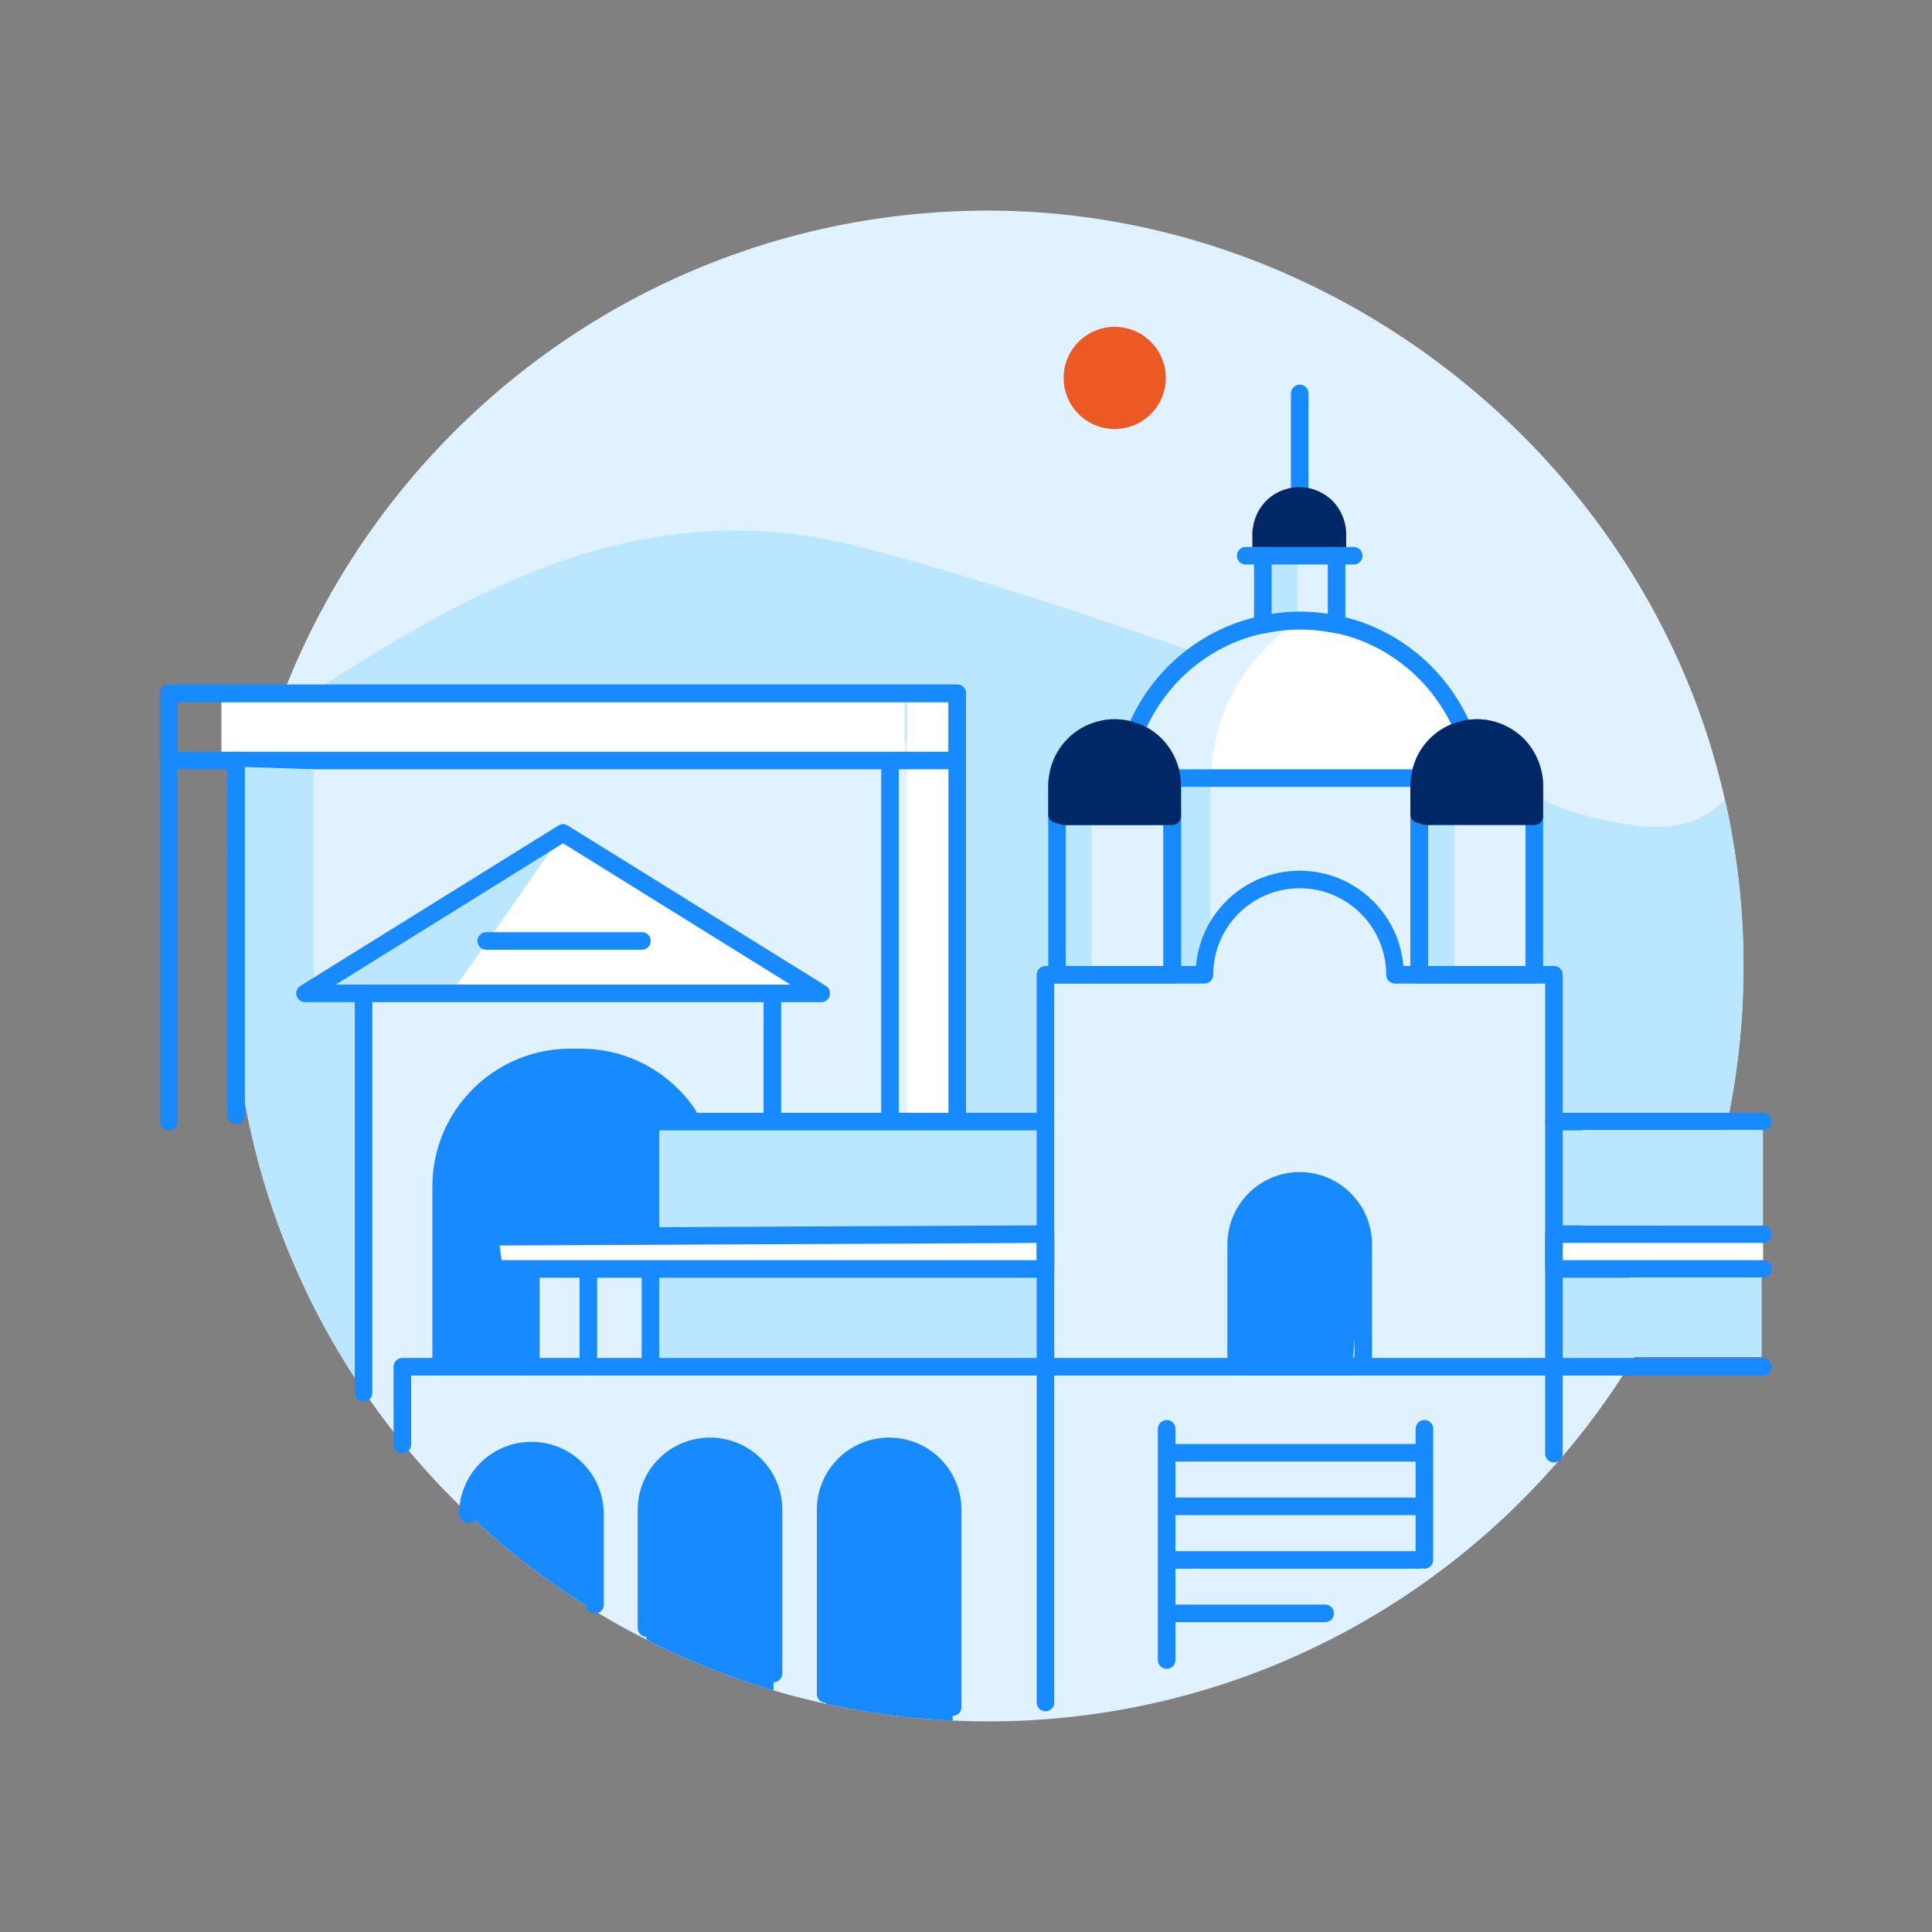 <svg id="Layer_1" xmlns="http://www.w3.org/2000/svg" viewBox="0 0 132 132"><rect x="0" y="0" width="132" height="132" fill="#808080" stroke="none"/><defs><style>.cls-2,.cls-3,.cls-4{stroke-width:1.2px;stroke-linecap:round;stroke-linejoin:round}.cls-2,.cls-4{stroke:#188aff}.cls-6{fill:#188aff}.cls-2,.cls-7{fill:#fff}.cls-3{fill:#002766;stroke:#002766}.cls-9{fill:#bae7ff}.cls-4{fill:none}</style></defs><path d="M119.12 66c0 .46 0 .91-.02 1.36-.01.52-.03 1.03-.06 1.54a46.618 46.618 0 0 1-.23 2.76c-.07.66-.16 1.31-.25 1.96-.01.09-.03.17-.04.25-.03.23-.07.46-.11.68-.04.27-.09.53-.14.79-.07.41-.15.81-.24 1.22 0 .02-.01.05-.01.07-.01.03-.01.05-.02.08-.1.5-.22 1-.34 1.5 0 .05-.02.1-.04.15-.13.55-.28 1.1-.43 1.64-.19.67-.4 1.34-.61 2-.16.48-.32.96-.49 1.43-.2.57-.41 1.13-.63 1.68-.21.53-.44 1.06-.68 1.59-1.05 2.43-2.3 4.77-3.72 6.98a49.898 49.898 0 0 1-4.15 5.64c-9.46 11.19-23.6 18.29-39.4 18.29-.75 0-1.5-.02-2.25-.05-.06 0-.11 0-.17-.01-2.4-.1-4.76-.38-7.07-.82-.54-.1-1.08-.2-1.61-.32-.45-.1-.9-.21-1.35-.32-.74-.18-1.48-.38-2.21-.6-1.72-.5-3.4-1.1-5.03-1.78-1-.41-1.99-.85-2.96-1.33-.23-.11-.46-.23-.69-.36-1.21-.6-2.4-1.26-3.55-1.97a49.993 49.993 0 0 1-8.63-6.62 51.795 51.795 0 0 1-7.35-8.69 51.87 51.87 0 0 1-3.29-5.64c-.18-.36-.35-.72-.52-1.08-.07-.14-.14-.29-.21-.44a51.032 51.032 0 0 1-4.65-18.89 51.814 51.814 0 0 1 1.7-16.13c5.91-21.98 25.99-38.17 49.84-38.17s45.15 17.19 50.33 40.21c.19.79.35 1.59.49 2.4.52 2.92.79 5.93.79 9Z" style="fill:#e0f1ff"/><path class="cls-9" d="M81.15 44.37c-7-2.37-14.48-4.94-22.38-7-17.71-4.63-31.2 6.2-42.45 13.12l48.79.19.16 29.09h5.83V69.8s.91-.25.85-3.03-.06-9-.06-9-.39-8.94 4.52-8.03c4.92.91-1.66.13 1.88-1.25l1.79-2.38 1.05-1.74ZM119.12 66c0 3.64-.38 7.2-1.1 10.63a52.33 52.33 0 0 1-1.93 6.8l-9.92.89V66.6l-1.34-.82-.17-11.53s2.26 1.52 7.23 2.17c4.26.55 5.95-1.82 5.95-1.82.19.79.35 1.59.49 2.4.52 2.92.79 5.93.79 9Z"/><path class="cls-7" d="M88.8 42.4s-5.95 3.36-6.05 10.76H97s.53-2.53 2.96-3.3l-1.41-2.49-4.41-3.72-2.83-.98-2.52-.26Z"/><path class="cls-9" d="M114.78 86.7c-1.05 2.43-2.3 4.77-3.72 6.98l-4.89-.29V86.7h8.61Z"/><path class="cls-6" d="M52.85 104.13v11.36c-1.72-.5-3.4-1.1-5.03-1.78-1-.41-1.99-.85-2.96-1.33-.23-.11-.46-.23-.69-.36v-7.89c0-3 1.94-5.44 4.34-5.44 1.2 0 2.29.6 3.07 1.59.78 1 1.27 2.35 1.27 3.85ZM65.09 104.37v13.18c-2.4-.1-4.76-.38-7.07-.82-.54-.1-1.08-.2-1.61-.32v-12.04c0-3.14 1.94-5.68 4.34-5.68 1.2 0 2.29.63 3.07 1.67.78 1.03 1.27 2.44 1.27 4.01ZM93.14 85.02l-.76 8.36c-2.95-.12-5.1-.21-7.93-.75v-7.6c0-2.4 1.94-4.34 4.34-4.34 1.2 0 2.29.48 3.07 1.27.78.79 1.27 1.87 1.27 3.07ZM40.62 104.3v5.75a49.993 49.993 0 0 1-8.63-6.62c.32-2.69 2.11-4.74 4.28-4.74 1.2 0 2.3.62 3.08 1.64.77 1.03 1.27 2.42 1.27 3.97Z"/><path class="cls-9" d="M25.15 67.87v27.29l-.51-.42a51.87 51.87 0 0 1-3.29-5.64c-.18-.36-.35-.72-.52-1.08V67.87h4.32Z"/><path class="cls-7" d="M61.97 47.37h3.59v29.26h-3.59z"/><path class="cls-7" transform="rotate(-90 38.475 49.665)" d="M36.68 26.32h3.59V73h-3.59z"/><path class="cls-6" d="M44.44 76.63h1.88l.2-1.44s-2.79-3.48-9.01-2.94c-6.22.55-7.71 8.04-7.36 12.07.35 4.03-.71 9.15.68 9.35l5.12-.3.57-2.66v-4.39l-2.49.17-.57-1.99 10.79-.4.19-1.56v-5.91Z"/><path class="cls-4" d="M106.17 76.63h14.29"/><path class="cls-2" d="M120.46 86.7h-14.29v-2.38h14.29"/><path class="cls-4" d="M88.8 80.68h0c2.4 0 4.34 1.95 4.34 4.34v7.6c0 .42-.34.75-.75.75h-7.18c-.42 0-.75-.34-.75-.75v-7.6c0-2.4 1.95-4.34 4.34-4.34Z"/><path d="M31.97 103.45c0-2.4 1.94-4.34 4.34-4.34h0c2.4 0 4.34 1.94 4.34 4.34v6.19" style="fill:#188aff;stroke:#188aff;stroke-linecap:round;stroke-linejoin:round;stroke-width:1.2px"/><path class="cls-4" d="M44.17 111.23v-8.07c0-2.4 1.94-4.34 4.34-4.34h0c2.4 0 4.34 1.94 4.34 4.34v11.18M56.41 115.74v-12.58c0-2.4 1.94-4.34 4.34-4.34h0c2.4 0 4.34 1.94 4.34 4.34v13.47M30.14 93.38v-12.3c0-4.88 3.95-8.83 8.83-8.83h.71c3.05 0 5.73 1.54 7.32 3.89M97.01 99.26H80.04M97.01 102.92H80.04M97.01 106.58H80.04M90.54 110.23h-10.5M79.71 97.62v15.8M97.32 97.62v8.96M36.27 86.7v6.68M40.2 86.7v6.68"/><path class="cls-4" d="M11.54 76.63V47.37H65.4v29.26"/><path class="cls-4" d="M11.54 47.37H65.4v4.59H11.54zM24.84 67.87v27.29M52.77 67.87v8.76M60.81 51.96v24.67M88.8 26.88v7.1"/><path class="cls-9" d="M44.44 76.63h26.99v17.05H44.44z"/><path class="cls-4" d="M44.44 84.32v-7.69h26.99M120.46 93.38H44.44v-6.35M27.49 98.69v-5.31h84.86"/><path class="cls-2" d="M71.43 86.7H33.74l-.28-2.2 37.97-.18v2.38z"/><path class="cls-9" d="M72.22 55.77h2.36v10.82h-2.36zM80.35 52.95h2.36V66.6h-2.36zM97.01 55.77h2.36v10.82h-2.36z"/><path class="cls-4" d="M71.43 116.32V66.6h10.86c0-3.6 2.92-6.51 6.51-6.51s6.51 2.92 6.51 6.51h10.86v32.72M97.01 53.16H80.04"/><path class="cls-9" d="M86.28 37.62h2.36v4.62h-2.36z"/><path class="cls-7" d="M100.9 49.74c-2.28 2.04-1.53 6.03-1.53 6.03h4.64l.83-2.1-1.15-2.78-2.78-1.15ZM76.42 49.74c-2.28 2.04-1.53 6.03-1.53 6.03h4.64l.83-2.1-1.15-2.78-2.78-1.15ZM89.34 33.98c-1.4 1.26-.94 3.72-.94 3.72h2.86l.51-1.29-.71-1.71-1.71-.71Z"/><path class="cls-4" d="M80.09 53.68V66.6h-7.87V53.68A3.935 3.935 0 0 1 77.56 50c.53.19 1 .5 1.38.89.59.6 1 1.39 1.1 2.27.04.17.05.34.05.52Z"/><path class="cls-4" d="M80.09 66.6V53.68c0-.18-.01-.35-.05-.52-.11-.88-.52-1.67-1.1-2.27-.38-.38-.85-.7-1.38-.89 1.49-3.7 4.74-6.5 8.72-7.33.82-.18 1.66-.28 2.52-.28s1.7.1 2.52.26c2.34.49 4.42 1.66 6.04 3.29 1.1 1.1 2 2.44 2.62 3.91a3.881 3.881 0 0 0-2.96 3.3c-.04.17-.05.34-.05.52v12.92"/><path class="cls-4" d="M104.83 53.68V66.6h-7.87V53.68c0-.18.01-.35.05-.52.2-1.62 1.4-2.94 2.96-3.3.29-.08.6-.12.92-.12 1.09 0 2.08.45 2.79 1.15.7.72 1.15 1.71 1.15 2.79ZM91.32 36.5v6.17c-.82-.17-1.66-.26-2.52-.26s-1.7.1-2.52.28v-6.18a2.522 2.522 0 0 1 4.31-1.78c.46.46.73 1.08.73 1.78ZM72.22 55.77h7.87"/><path class="cls-3" d="M104.83 53.68v2.09h-7.38l-.49-.14v-1.95c0-.18.01-.35.05-.52.2-1.62 1.4-2.94 2.96-3.3.29-.08.6-.12.92-.12 1.09 0 2.08.45 2.79 1.15.7.72 1.15 1.71 1.15 2.79ZM80.09 53.68v2.09h-7.38l-.49-.14v-1.95c0-.18.01-.35.05-.52.2-1.62 1.4-2.94 2.96-3.3.29-.08.6-.12.92-.12 1.09 0 2.08.45 2.79 1.15.7.72 1.15 1.71 1.15 2.79Z"/><path d="M91.55 36.49v1.48h-5.21l-.35-.1v-1.38c0-.13 0-.25.04-.37a2.74 2.74 0 0 1 2.09-2.33c.2-.06.42-.08.65-.08.77 0 1.47.32 1.97.81.49.51.81 1.21.81 1.97Z" style="stroke-width:.85px;fill:#002766;stroke:#002766;stroke-linecap:round;stroke-linejoin:round"/><path class="cls-9" d="M21.44 52.56V89.1h-.09c-.25-.5-.49-1.01-.73-1.52a51.032 51.032 0 0 1-4.65-18.89c-.05-.89-.07-1.79-.07-2.69 0-4.65-.92-9.33.23-13.62l5.31.18Z"/><path class="cls-9" d="M38.47 56.91 20.84 67.87h35.27L38.47 56.91z"/><path class="cls-7" d="m38.47 56.91-7.65 10.96h25.29L38.47 56.91z"/><path class="cls-4" d="M38.47 56.91 20.84 67.87h35.27L38.47 56.91zM16.13 51.96V76.2M33.22 64.29h10.64"/><path class="cls-9" d="M108.14 77.2h12.31v6.54h-12.31zM111.33 87.28h9.03v5.44h-9.03z"/><circle cx="76.16" cy="25.82" r="3.49" style="fill:#eb5a24"/><path class="cls-4" d="M85.11 37.97h7.38"/></svg>